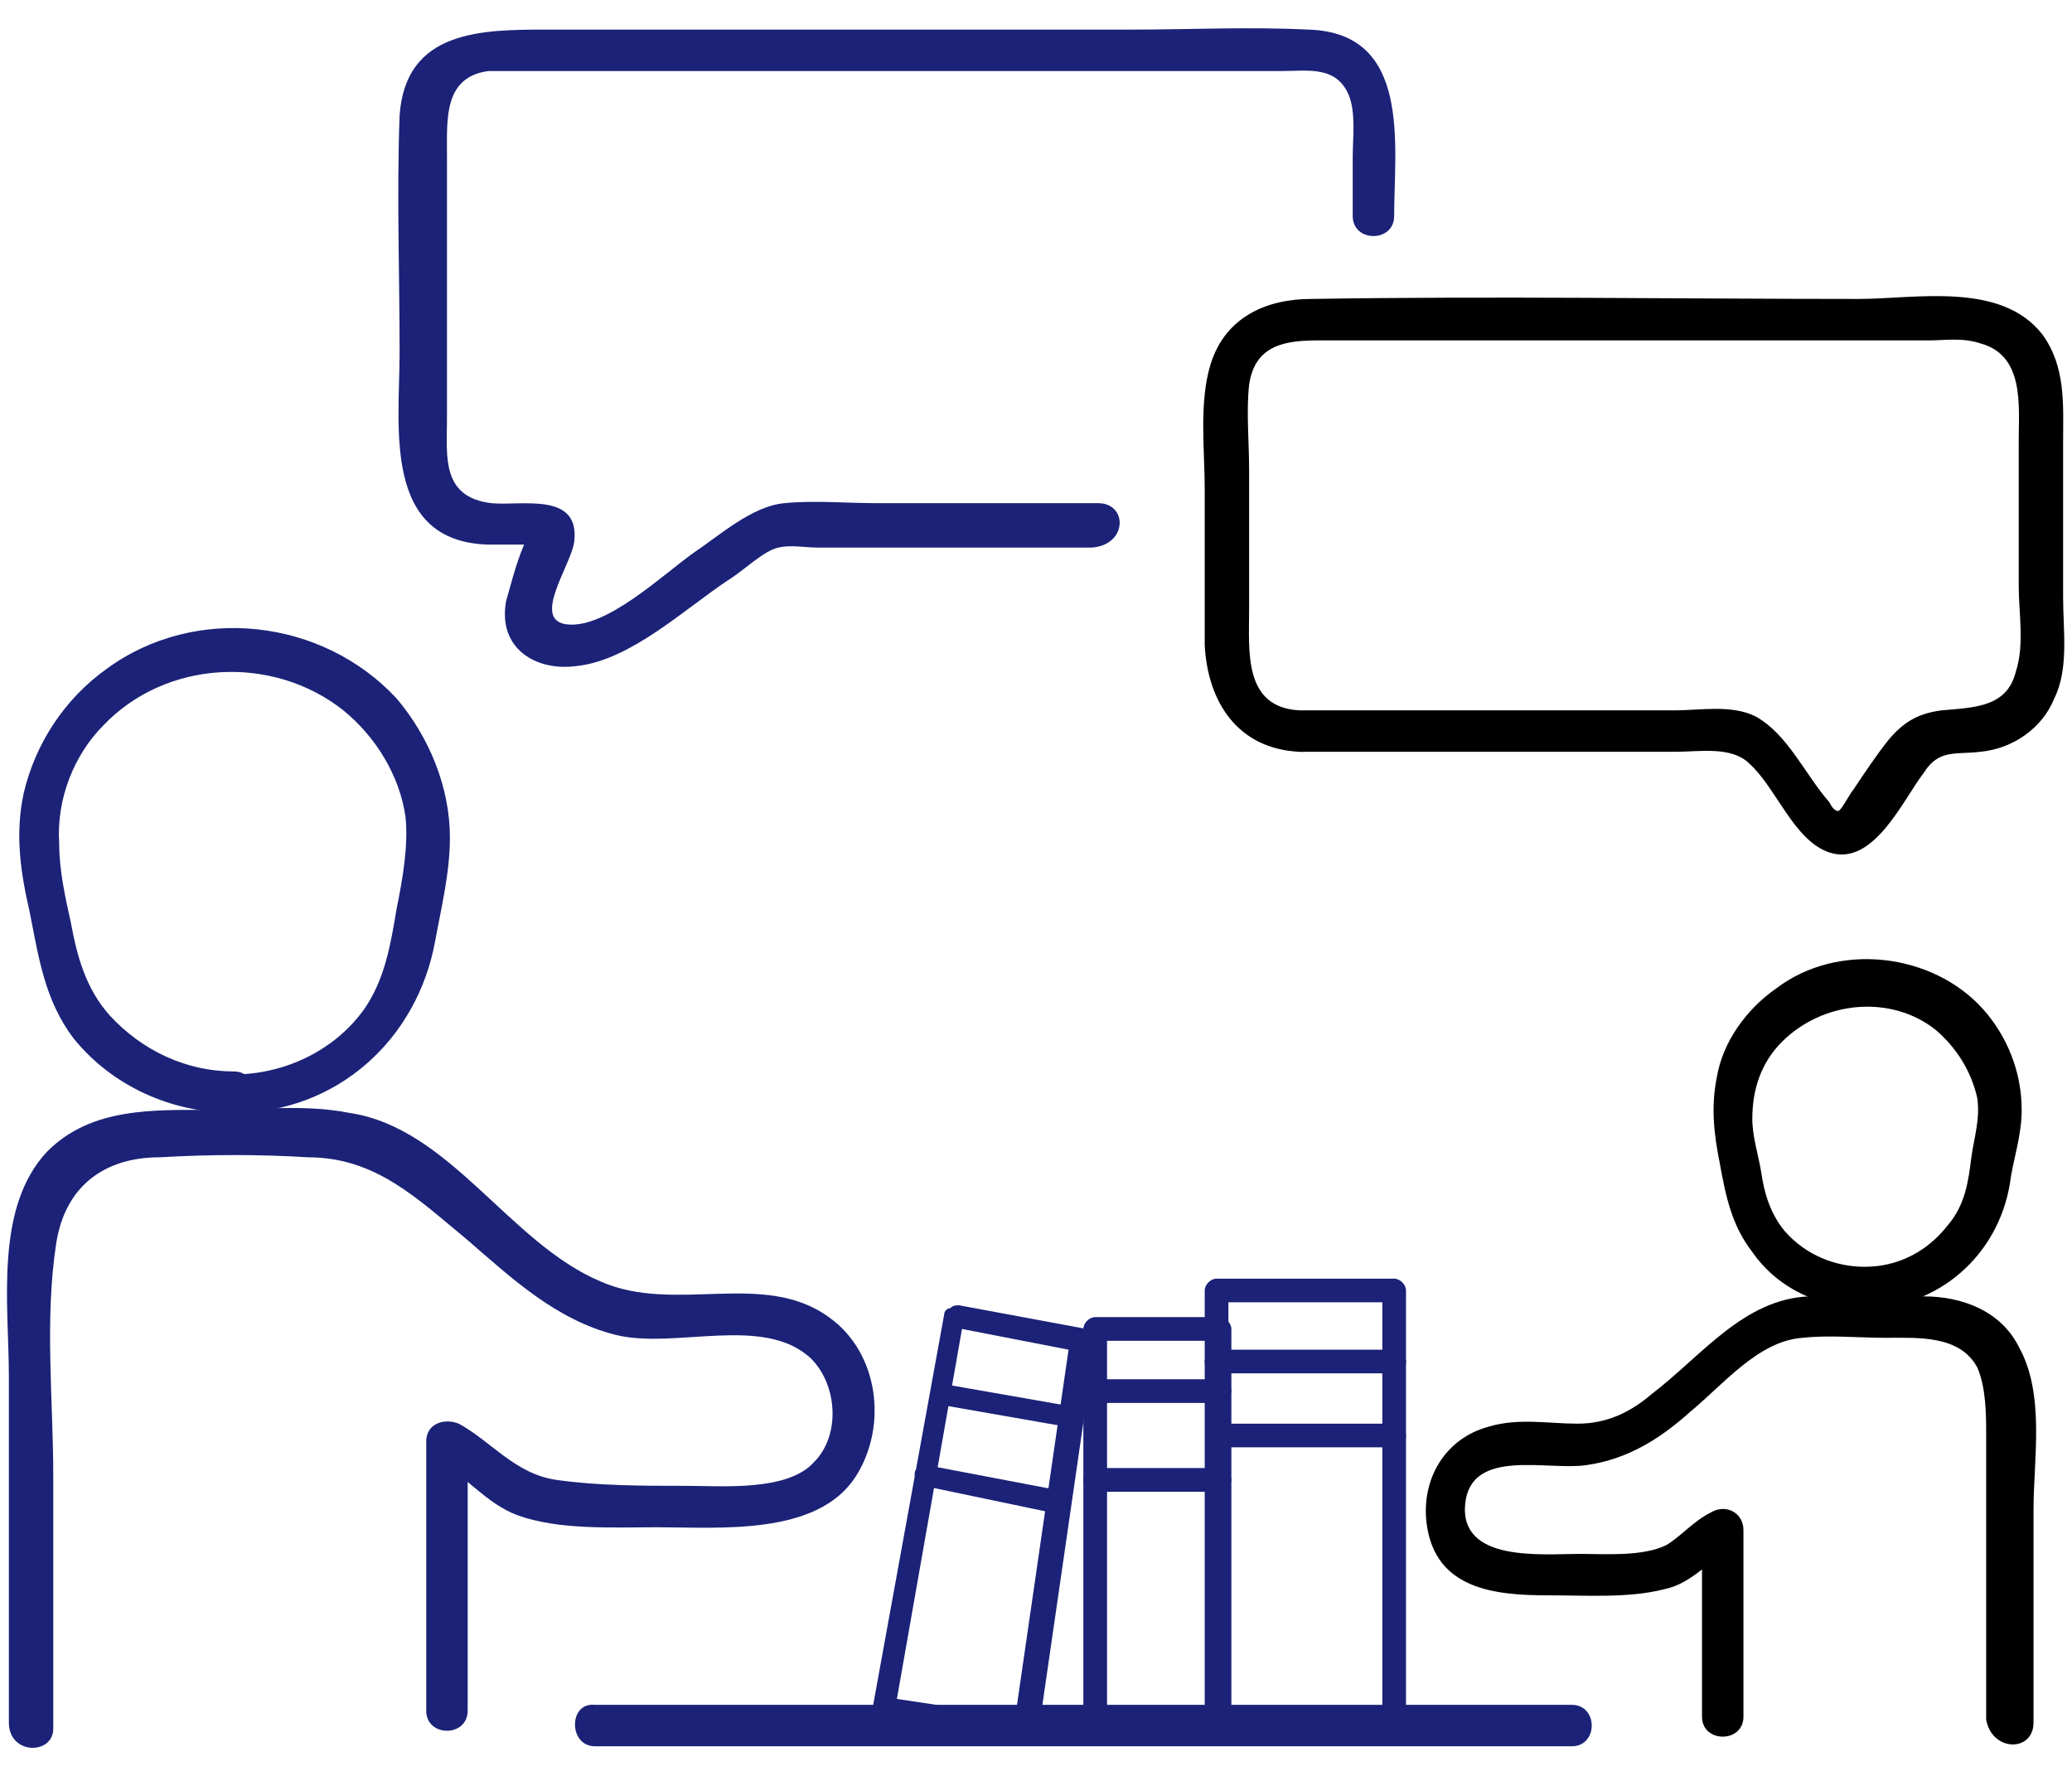 <?xml version="1.0" encoding="utf-8"?>
<!-- Generator: Adobe Illustrator 24.3.0, SVG Export Plug-In . SVG Version: 6.00 Build 0)  -->
<svg version="1.1" id="圖層_1" xmlns="http://www.w3.org/2000/svg" xmlns:xlink="http://www.w3.org/1999/xlink" x="0px" y="0px"
	 viewBox="0 0 70 60" width="70" height="60" style="enable-background:new 0 0 70 60;" xml:space="preserve">
<style type="text/css">
	.st0{fill:#1B2277;}
</style>
<g>
	<path class="st0" d="M1.8,58.4c0-2.8,0-5.6,0-8.5c0-2.6-0.3-5.3,0.1-7.9c0.3-1.9,1.6-2.9,3.5-2.9c1.7-0.1,3.4-0.1,5,0
		c2.3,0,3.7,1.4,5.4,2.8c1.5,1.3,3,2.7,5,3.2c2,0.5,5-0.7,6.6,0.8c0.9,0.9,1,2.6,0.1,3.5c-0.9,1-3.1,0.8-4.4,0.8
		c-1.4,0-2.9,0-4.3-0.2c-1.4-0.2-2.2-1.3-3.3-1.9c-0.5-0.2-1.1,0-1.1,0.6c0,3,0,6.1,0,9.1c0,0.9,1.4,0.9,1.4,0c0-3,0-6.1,0-9.1
		c-0.4,0.2-0.7,0.4-1.1,0.6c1,0.5,1.7,1.5,2.8,1.9c1.4,0.5,3.2,0.4,4.7,0.4c2.1,0,5.4,0.3,6.7-1.7c1.1-1.7,0.8-4.2-0.9-5.4
		c-2.2-1.6-5.2-0.1-7.7-1.2c-3.1-1.3-5.1-5.2-8.5-5.7c-1.5-0.3-3.1-0.1-4.6-0.1c-2,0-4.1-0.1-5.6,1.4c-1.8,1.9-1.3,5.2-1.3,7.6
		c0,3.9,0,7.8,0,11.7C0.3,59.3,1.8,59.3,1.8,58.4L1.8,58.4z"/>
	<path d="M68.7,58.2c0-2.4,0-4.8,0-7.2c0-1.7,0.4-3.9-0.5-5.5c-0.6-1.2-1.9-1.7-3.2-1.7c-1.3-0.1-2.6-0.1-3.9,0
		c-2.2,0.1-3.6,2-5.3,3.3c-0.7,0.6-1.5,1-2.5,1c-1,0-2-0.2-3,0.1c-1.5,0.4-2.3,1.8-2.1,3.3c0.3,2.2,2.3,2.4,4.1,2.4
		c1.3,0,2.7,0.1,3.9-0.2c1-0.2,1.5-1,2.4-1.4c-0.4-0.2-0.7-0.4-1.1-0.6c0,2.1,0,4.2,0,6.3c0,0.9,1.4,0.9,1.4,0c0-2.1,0-4.2,0-6.3
		c0-0.6-0.6-0.9-1.1-0.6c-0.6,0.3-1,0.8-1.5,1.1c-0.8,0.4-2.1,0.3-2.9,0.3c-1.3,0-4.1,0.3-3.9-1.7c0.2-1.9,2.8-1.1,4.1-1.3
		c1.4-0.2,2.5-0.9,3.5-1.8c1.1-0.9,2.3-2.4,3.8-2.5c0.9-0.1,1.9,0,2.8,0c1.1,0,2.5-0.1,3.1,1c0.3,0.7,0.3,1.6,0.3,2.3
		c0,1.1,0,2.1,0,3.2c0,2.1,0,4.3,0,6.4C67.3,59.2,68.7,59.2,68.7,58.2L68.7,58.2z"/>
	<path class="st0" d="M20.1,59c9.6,0,19.2,0,28.8,0c1.4,0,2.8,0,4.2,0c0.9,0,0.9-1.4,0-1.4c-9.6,0-19.2,0-28.8,0c-1.4,0-2.8,0-4.2,0
		C19.2,57.5,19.2,59,20.1,59L20.1,59z"/>
	<path d="M63,44.2c2.5,0,4.5-1.8,4.9-4.2c0.1-0.8,0.4-1.6,0.4-2.5c0-1.3-0.5-2.5-1.3-3.4c-1.7-1.9-4.9-2.3-7-0.7c-1,0.7-1.8,1.8-2,3
		c-0.2,1-0.1,1.9,0.1,2.9c0.2,1.1,0.4,2.1,1.1,3C60.1,43.6,61.6,44.2,63,44.2c0.9,0,0.9-1.4,0-1.4c-1,0-2-0.4-2.7-1.2
		c-0.5-0.6-0.7-1.3-0.8-2c-0.1-0.6-0.3-1.2-0.3-1.8c0-1,0.3-1.9,1-2.6c1.4-1.4,3.7-1.6,5.2-0.4c0.7,0.6,1.2,1.4,1.4,2.3
		c0.1,0.7-0.1,1.3-0.2,2c-0.1,0.8-0.2,1.6-0.8,2.3c-0.7,0.9-1.7,1.4-2.8,1.4C62.1,42.8,62.1,44.2,63,44.2z"/>
	<path class="st0" d="M7.9,37.6c3.5,0,6.2-2.5,6.8-5.8c0.2-1.1,0.5-2.3,0.5-3.5c0-1.7-0.7-3.4-1.8-4.7c-2.5-2.7-6.8-3.2-9.8-1
		c-1.4,1-2.4,2.5-2.8,4.2c-0.3,1.4-0.1,2.7,0.2,4c0.3,1.5,0.5,3,1.5,4.3C3.8,36.7,5.8,37.6,7.9,37.6c0.9,0,0.9-1.4,0-1.4
		c-1.6,0-3.1-0.7-4.2-1.9c-0.8-0.9-1.1-2-1.3-3.1c-0.2-0.9-0.4-1.8-0.4-2.7c-0.1-1.5,0.5-3,1.5-4c2.1-2.2,5.7-2.4,8.1-0.5
		c1.1,0.9,1.9,2.2,2.1,3.6c0.1,1-0.1,2.1-0.3,3.1c-0.2,1.2-0.4,2.4-1.1,3.4c-1,1.4-2.7,2.2-4.4,2.2C7,36.1,7,37.6,7.9,37.6z"/>
	<path d="M43.9,25.4c2.6,0,5.2,0,7.8,0c1.6,0,3.3,0,4.9,0c0.8,0,1.9-0.2,2.5,0.4c0.9,0.8,1.5,2.6,2.7,3c1.5,0.5,2.5-1.8,3.2-2.7
		c0.5-0.8,1.1-0.6,1.9-0.7c1.1-0.1,2.1-0.8,2.5-1.8c0.5-1,0.3-2.3,0.3-3.4c0-1.8,0-3.5,0-5.3c0-1.2,0.1-2.5-0.7-3.6
		c-1.4-1.8-4.3-1.2-6.2-1.2c-6.2,0-12.3-0.1-18.5,0c-1.5,0-2.9,0.6-3.4,2.2c-0.4,1.3-0.2,2.9-0.2,4.2c0,1.8,0,3.5,0,5.3
		C40.8,23.7,41.8,25.3,43.9,25.4c0.9,0.1,0.9-1.4,0-1.4c-1.9-0.1-1.7-2-1.7-3.4c0-1.6,0-3.1,0-4.7c0-1-0.1-2,0-2.9
		c0.2-1.4,1.3-1.5,2.4-1.5c5.7,0,11.4,0,17.1,0c1.2,0,2.3,0,3.5,0c0.5,0,1.1-0.1,1.7,0.1c1.5,0.4,1.3,2.1,1.3,3.3c0,1.6,0,3.3,0,4.9
		c0,0.9,0.2,2-0.1,2.9c-0.3,1.2-1.4,1.2-2.5,1.3c-0.8,0.1-1.3,0.4-1.8,1c-0.4,0.5-0.8,1.1-1.2,1.7c-0.1,0.1-0.4,0.7-0.5,0.7
		c-0.1,0-0.2-0.1-0.3-0.3c-0.8-0.9-1.4-2.3-2.5-2.9c-0.8-0.4-1.9-0.2-2.7-0.2c-1.7,0-3.4,0-5,0c-2.6,0-5.2,0-7.8,0
		C43,24,43,25.4,43.9,25.4z"/>
	<path class="st0" d="M37.1,17c-2.5,0-5,0-7.5,0c-1,0-2.1-0.1-3.1,0c-1.1,0.1-2.2,1.1-3.1,1.7c-1.1,0.8-2.9,2.5-4.2,2.4
		c-1.3-0.1,0.1-2,0.2-2.8c0.2-1.7-1.8-1.2-2.8-1.3c-1.7-0.2-1.5-1.6-1.5-2.8c0-3,0-6,0-9c0-1.2-0.1-2.6,1.4-2.8c0.4,0,0.8,0,1.2,0
		c5.8,0,11.5,0,17.3,0c2.8,0,5.5,0,8.3,0c0.9,0,1.9-0.2,2.3,0.9c0.2,0.6,0.1,1.4,0.1,2c0,0.7,0,1.3,0,2c0,0.9,1.4,0.9,1.4,0
		c0-2.4,0.6-6.2-2.9-6.3c-2-0.1-4,0-6,0c-6.6,0-13.1,0-19.7,0c-2.2,0-4.8,0-5,2.9c-0.1,2.7,0,5.3,0,8c0,2.5-0.6,6.4,3,6.5
		c0.3,0,0.7,0,1,0c0.1,0,0.3,0,0.4,0c0.3-0.1-0.1-0.1-0.1-0.2c-0.3,0.6-0.5,1.4-0.7,2.1c-0.3,1.6,1,2.4,2.4,2.2
		c1.8-0.2,3.6-1.9,5.1-2.9c0.5-0.3,1.2-1,1.7-1.1c0.4-0.1,0.9,0,1.3,0c3.1,0,6.2,0,9.3,0C38.1,18.4,38.1,17,37.1,17L37.1,17z"/>
	<g>
		<path class="st0" d="M41.1,58.9H37c-0.2,0-0.4-0.2-0.4-0.4V44.9c0-0.2,0.2-0.4,0.4-0.4h4.2c0.2,0,0.4,0.2,0.4,0.4v13.6
			C41.5,58.7,41.3,58.9,41.1,58.9z M37.4,58.1h3.4V45.3h-3.4V58.1z"/>
		<path class="st0" d="M41.1,47.4H37c-0.2,0-0.4-0.2-0.4-0.4s0.2-0.4,0.4-0.4h4.2c0.2,0,0.4,0.2,0.4,0.4S41.3,47.4,41.1,47.4z"/>
		<path class="st0" d="M41.1,50.4H37c-0.2,0-0.4-0.2-0.4-0.4s0.2-0.4,0.4-0.4h4.2c0.2,0,0.4,0.2,0.4,0.4S41.3,50.4,41.1,50.4z"/>
		<path class="st0" d="M34.6,58.8C34.6,58.8,34.5,58.8,34.6,58.8L29.8,58c-0.1,0-0.2-0.1-0.2-0.1s-0.1-0.2-0.1-0.3l2.4-13.2
			c0-0.1,0.1-0.2,0.2-0.2c0.1-0.1,0.2-0.1,0.3-0.1l4.3,0.8c0.2,0,0.3,0.2,0.3,0.4l-1.9,13.1c0,0.1-0.1,0.2-0.1,0.2
			C34.7,58.8,34.7,58.8,34.6,58.8z M30.3,57.4l4,0.6l1.8-12.4l-3.6-0.7L30.3,57.4z"/>
		<path class="st0" d="M36,48.2C36,48.2,36,48.2,36,48.2l-4-0.7c-0.2,0-0.3-0.2-0.3-0.4s0.2-0.3,0.4-0.3l4,0.7
			c0.2,0,0.3,0.2,0.3,0.4C36.4,48,36.2,48.2,36,48.2z"/>
		<path class="st0" d="M35.5,51.1C35.5,51.1,35.5,51.1,35.5,51.1l-4.3-0.9c-0.2,0-0.3-0.2-0.3-0.4c0-0.2,0.2-0.3,0.4-0.3l4.2,0.8
			c0.2,0,0.3,0.2,0.3,0.4C35.9,50.9,35.7,51.1,35.5,51.1z"/>
		<path class="st0" d="M47.1,46.4h-6c-0.2,0-0.4-0.2-0.4-0.4s0.2-0.4,0.4-0.4h6c0.2,0,0.4,0.2,0.4,0.4S47.4,46.4,47.1,46.4z"/>
		<path class="st0" d="M47.1,48.9h-5.9c-0.2,0-0.4-0.2-0.4-0.4s0.2-0.4,0.4-0.4h5.9c0.2,0,0.4,0.2,0.4,0.4S47.4,48.9,47.1,48.9z"/>
		<path class="st0" d="M47.1,58.9h-6c-0.2,0-0.4-0.2-0.4-0.4V43.6c0-0.2,0.2-0.4,0.4-0.4h6c0.2,0,0.4,0.2,0.4,0.4v14.8
			C47.5,58.7,47.4,58.9,47.1,58.9z M41.5,58.1h5.2V44h-5.2V58.1z"/>
	</g>
</g>
</svg>
